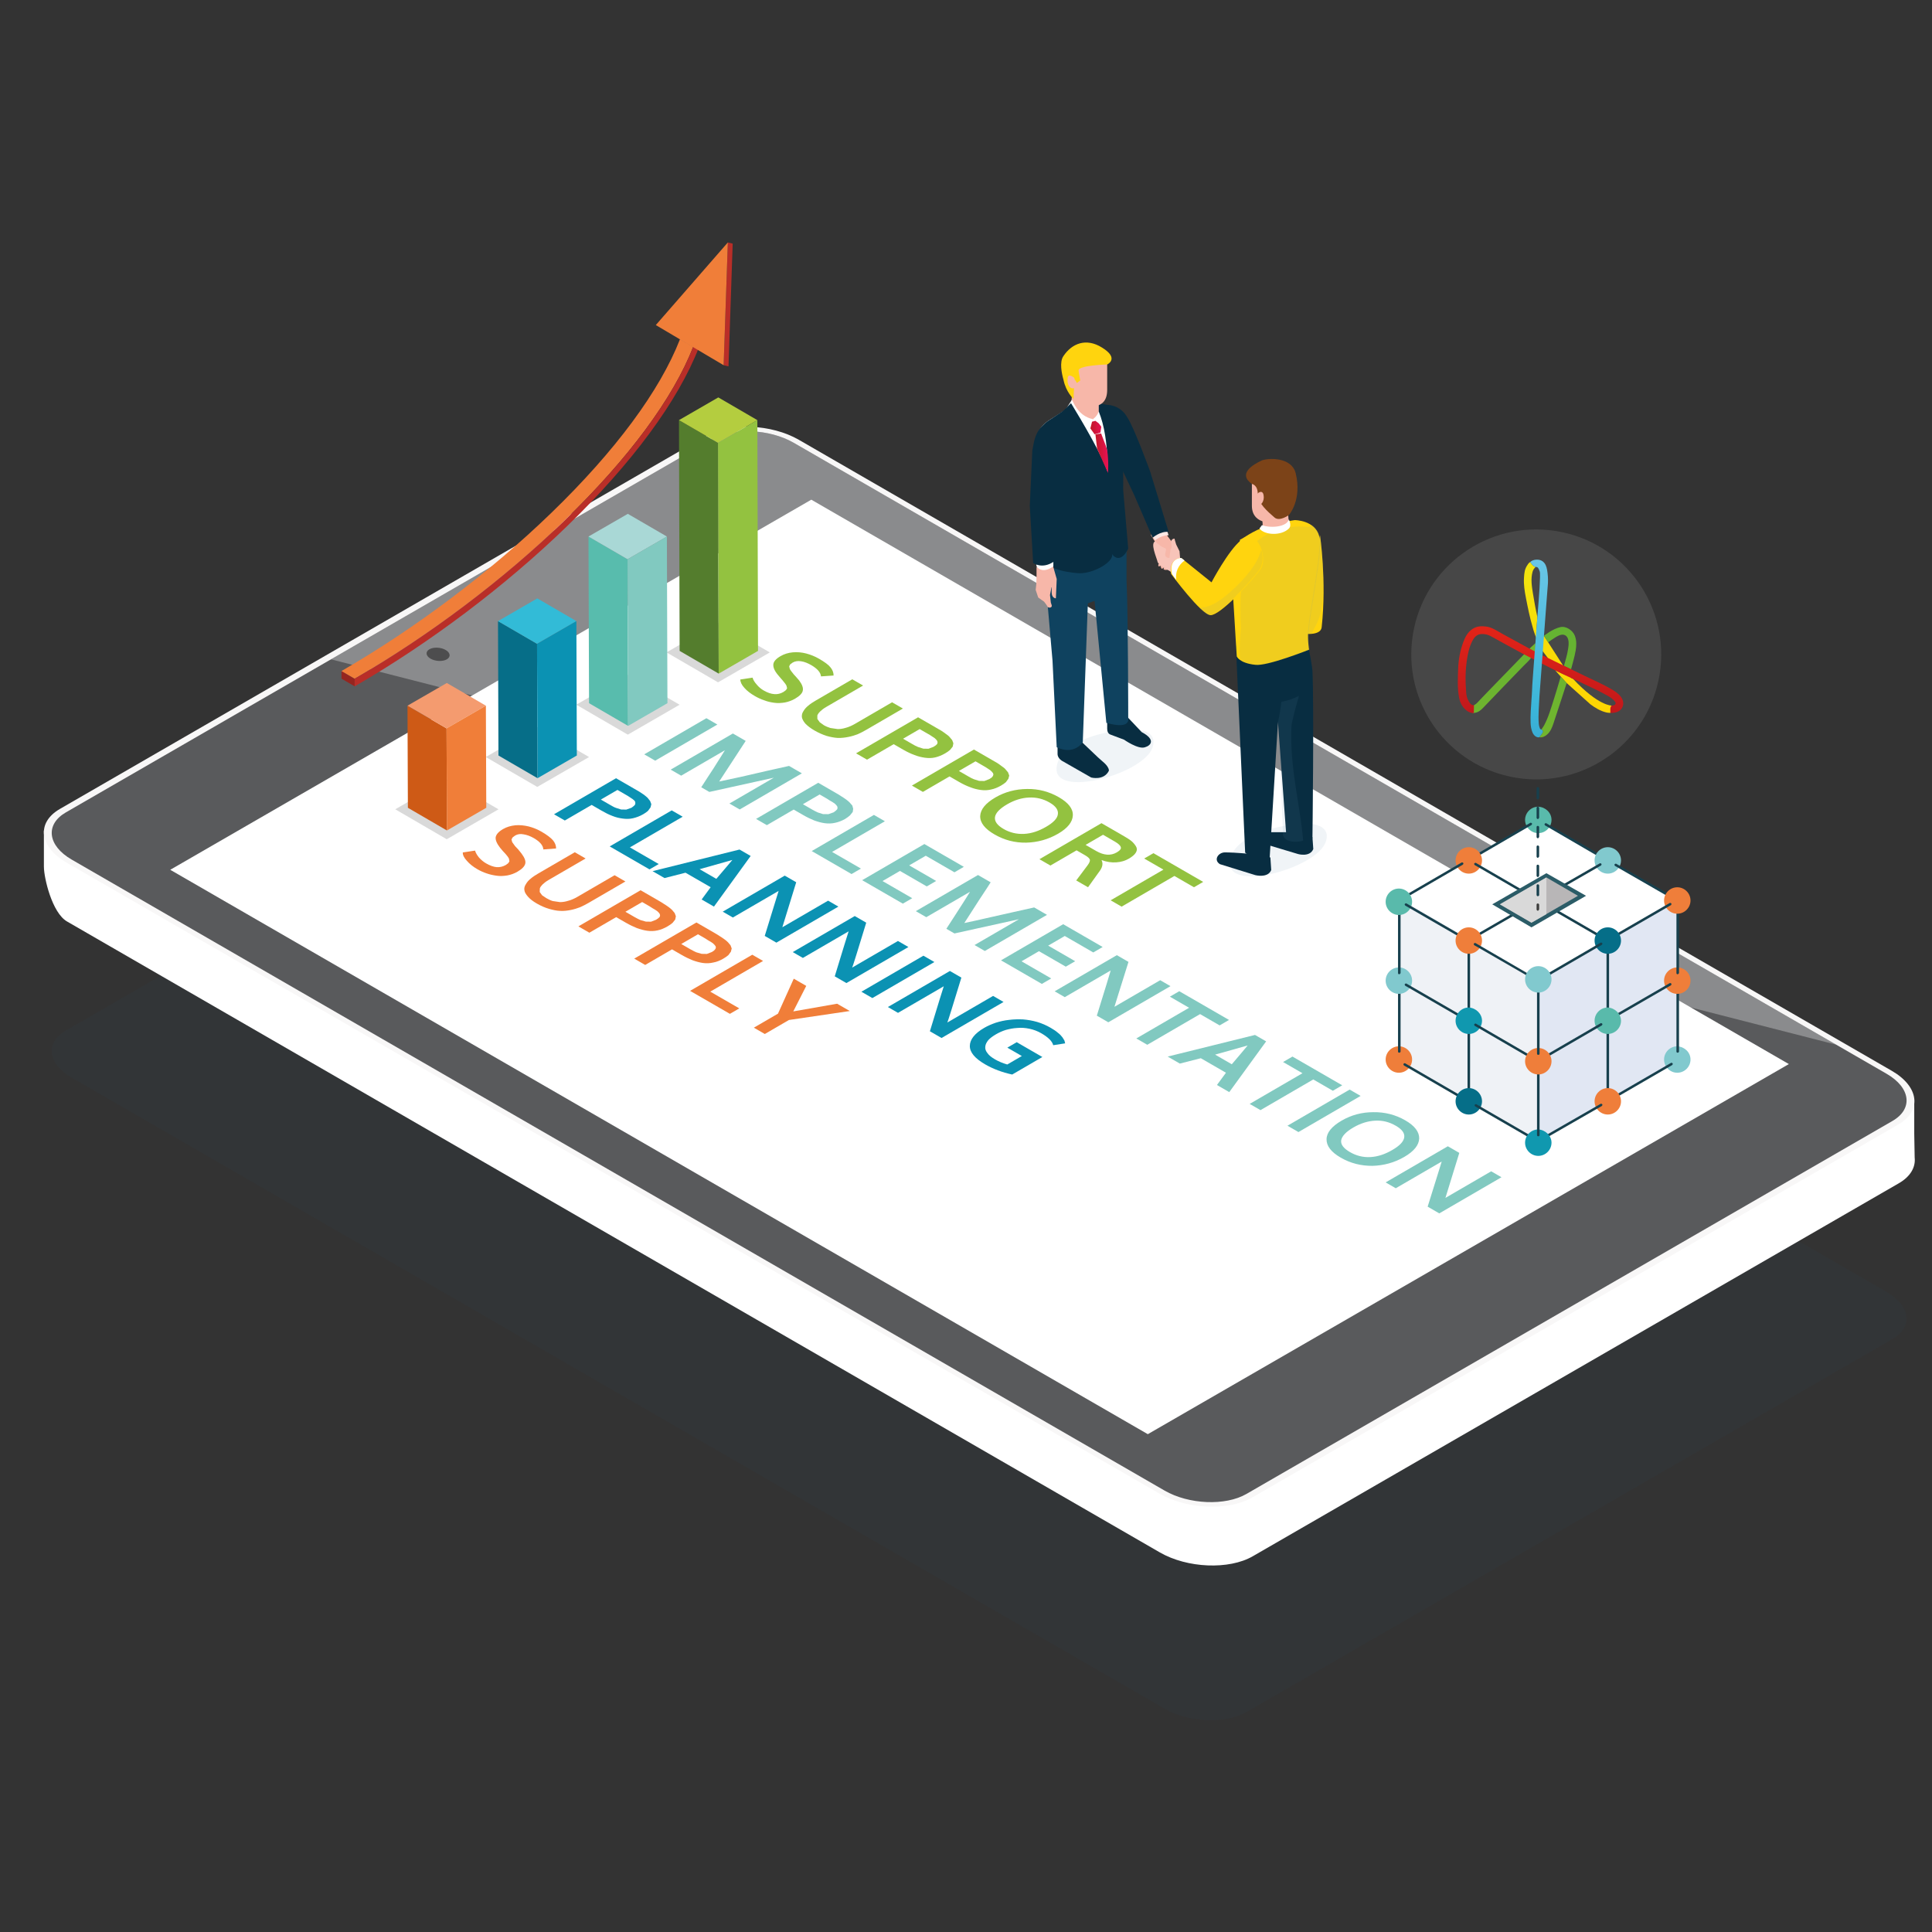<?xml version="1.0" encoding="utf-8"?>
<!-- Generator: Adobe Illustrator 21.0.0, SVG Export Plug-In . SVG Version: 6.00 Build 0)  -->
<svg version="1.1" xmlns="http://www.w3.org/2000/svg" xmlns:xlink="http://www.w3.org/1999/xlink" x="0px" y="0px"
	 viewBox="0 0 595.28 595.28" style="enable-background:new 0 0 595.28 595.28;" xml:space="preserve">
<rect x="0" y="0" width="595.28" height="595.28" fill="#333333" stroke="none"/>
<style type="text/css">
	.st0{opacity:0.1;fill:#2D4C61;enable-background:new    ;}
	.st1{fill:#FFFFFF;}
	.st2{fill:#F8F7F7;}
	.st3{fill:#595A5C;}
	.st4{fill:#020203;}
	.st5{opacity:0.3;fill:#FFFFFF;enable-background:new    ;}
	.st6{fill:#B8B7B7;}
	.st7{fill:#95251F;}
	.st8{fill:#F07E39;}
	.st9{fill:#B92E28;}
	.st10{enable-background:new    ;}
	.st11{fill:#D9D9D9;}
	.st12{fill:#CE5A16;}
	.st13{fill:#F49B6F;}
	.st14{fill:#066E88;}
	.st15{fill:#32BBD7;}
	.st16{fill:#0B92B3;}
	.st17{fill:#58BCAD;}
	.st18{fill:#A9D8D6;}
	.st19{fill:#81C9C0;}
	.st20{fill:#547D2D;}
	.st21{fill:#B4CD3F;}
	.st22{fill:#93C240;}
	.st23{opacity:0.1;fill:#FFFFFF;enable-background:new    ;}
	.st24{fill:#FFE401;}
	.st25{fill:url(#SVGID_1_);}
	.st26{fill:url(#SVGID_2_);}
	.st27{fill:#72B52E;}
	.st28{fill:#EED93D;}
	.st29{fill:#99BE35;}
	.st30{fill:#FCFDFB;}
	.st31{fill:url(#SVGID_3_);}
	.st32{fill:url(#SVGID_4_);}
	.st33{fill:#759ED1;}
	.st34{fill:none;}
	.st35{fill:#EFF2F6;}
	.st36{fill:#E1E7F3;}
	.st37{fill:#59BAAB;}
	.st38{fill:#17404D;}
	.st39{fill:#81C9CE;}
	.st40{fill:#EF7E3A;}
	.st41{fill:#056E88;}
	.st42{fill:#1098AF;}
	.st43{fill:#2B5C67;}
	.st44{fill:#B8B6B7;}
	.st45{fill:#3D3D3B;}
	.st46{opacity:0.1;fill:#6C90B2;enable-background:new    ;}
	.st47{fill:#F7B7A9;}
	.st48{fill:#FDE8E5;}
	.st49{fill:#082D41;}
	.st50{fill:#0F425F;}
	.st51{fill:#FFD40E;}
	.st52{fill:url(#SVGID_5_);}
	.st53{fill:url(#SVGID_6_);}
	.st54{fill:#F8C4B9;}
	.st55{fill:#7C4318;}
</style>
<path class="st0" d="M384.024,527.521c-6.442,3.72-17.746,3.256-25.192-1.044L22.095,332.061c-7.447-4.296-8.248-10.82-1.807-14.544
	l199.063-114.929c6.447-3.723,17.752-3.254,25.192,1.043l336.736,194.415c7.447,4.299,8.262,10.823,1.814,14.544L384.024,527.521z"
	/>
<path class="st1" d="M589.938,356.635l-0.128-7.39v-10.547h-10.336L246.137,146.248c-8.433-4.873-21.322-5.405-28.624-1.187
	L25.516,255.909H13.525v10.98c0,0.003,0.127,7.397,0.127,7.4l-0.127-7.12h0.013c0,3.256,2.483,14.074,7.097,16.741l336.736,194.416
	c8.44,4.869,21.316,5.404,28.623,1.184l199.069-114.929C588.685,362.49,590.276,359.604,589.938,356.635z"/>
<path class="st2" d="M582.88,329.927c8.433,4.87,9.357,12.306,2.055,16.527L385.866,461.381c-7.307,4.22-20.183,3.686-28.623-1.184
	L20.507,265.781c-8.44-4.872-9.362-12.31-2.062-16.529l199.069-114.928c7.301-4.22,20.19-3.686,28.624,1.185L582.88,329.927z"/>
<path class="st3" d="M384.027,460.319c-6.442,3.72-17.746,3.256-25.192-1.044L22.098,264.858c-7.447-4.296-8.248-10.82-1.807-14.544
	l199.063-114.929c6.447-3.723,17.752-3.254,25.192,1.043l336.735,194.415c7.447,4.3,8.262,10.823,1.814,14.544L384.027,460.319z"/>
<polygon class="st1" points="551.176,327.855 353.66,441.892 52.459,267.996 249.975,153.959 "/>
<path class="st4" d="M137.31,200.261c1.483,0.856,1.642,2.151,0.363,2.896c-1.286,0.738-3.532,0.646-5.015-0.21
	c-1.483-0.856-1.642-2.151-0.357-2.893C133.586,199.313,135.826,199.405,137.31,200.261z"/>
<path class="st5" d="M565.771,321.888L244.546,136.429c-7.441-4.297-18.745-4.765-25.192-1.043L101.984,203.15L565.771,321.888z"/>
<g>
	<g>
		<g>
			<g>
				<g>
					<polygon class="st6" points="215.35,107.028 211.292,104.667 209.515,104.505 213.582,106.87 					"/>
				</g>
				<g>
					<polygon class="st7" points="109.276,209.118 105.209,206.766 105.217,209.105 109.276,211.47 					"/>
				</g>
				<path class="st8" d="M173.928,160.387c19.752-19.116,33.458-37.626,39.653-53.531l-4.058-2.36
					c-6.195,15.904-19.901,34.415-39.653,53.531c-18.813,18.208-41.772,35.516-64.653,48.726l4.058,2.36
					C132.156,195.903,155.115,178.608,173.928,160.387z"/>
				<g>
					<path class="st9" d="M173.928,160.4c-18.813,18.208-41.772,35.516-64.653,48.726l0.009,2.352
						c23.091-13.342,46.296-30.821,65.311-49.231c20.217-19.581,34.314-38.666,40.755-55.215l-1.768-0.162
						C207.387,122.774,193.681,141.276,173.928,160.4z"/>
				</g>
			</g>
			<g>
				<g class="st10">
					<g>
						<polygon class="st9" points="222.966,112.529 224.462,112.894 225.752,75.065 224.261,74.701 						"/>
					</g>
					<g>
						<polygon class="st8" points="202.065,100.157 222.966,112.529 224.261,74.701 						"/>
					</g>
				</g>
			</g>
		</g>
		<g>
			<g>
				<polygon class="st11" points="137.645,258.581 153.602,249.364 137.737,240.15 121.78,249.355 				"/>
				<polygon class="st11" points="165.54,242.462 181.497,233.257 165.632,224.035 149.675,233.249 				"/>
				<polygon class="st11" points="193.439,226.356 209.392,217.138 193.527,207.916 177.57,217.129 				"/>
				<polygon class="st11" points="221.242,210.237 237.19,201.023 221.321,191.805 205.369,201.01 				"/>
			</g>
			<g>
				<g>
					<g>
						<g>
							<g>
								<g>
									<g class="st10">
										<g>
											<polygon class="st12" points="137.596,224.426 125.553,217.432 125.676,248.89 137.706,255.883 											"/>
										</g>
										<g>
											<polygon class="st13" points="149.706,217.432 137.675,210.439 125.553,217.432 137.596,224.426 											"/>
										</g>
										<g>
											<polygon class="st8" points="137.596,224.426 137.706,255.883 149.828,248.89 149.706,217.432 											"/>
										</g>
									</g>
								</g>
								<g>
									<g class="st10">
										<g>
											<polygon class="st14" points="165.47,198.369 153.439,191.375 153.58,232.784 165.623,239.777 											"/>
										</g>
										<g>
											<polygon class="st15" points="177.592,191.375 165.553,184.377 153.439,191.375 165.47,198.369 											"/>
										</g>
										<g>
											<polygon class="st16" points="165.47,198.369 165.623,239.777 177.732,232.784 177.592,191.375 											"/>
										</g>
									</g>
								</g>
								<g>
									<g class="st10">
										<g>
											<polygon class="st17" points="193.356,172.308 181.317,165.314 181.497,216.664 193.527,223.658 											"/>
										</g>
										<g>
											<polygon class="st18" points="205.478,165.314 193.439,158.321 181.317,165.314 193.356,172.308 											"/>
										</g>
										<g>
											<polygon class="st19" points="193.356,172.308 193.527,223.658 205.649,216.664 205.478,165.314 											"/>
										</g>
									</g>
								</g>
								<g>
									<g class="st10">
										<g>
											<polygon class="st20" points="221.242,136.441 209.203,129.447 209.405,200.549 221.444,207.552 											"/>
										</g>
										<g>
											<polygon class="st21" points="233.351,129.447 221.321,122.449 209.203,129.447 221.242,136.441 											"/>
										</g>
										<g>
											<polygon class="st22" points="221.242,136.441 221.444,207.552 233.558,200.549 233.351,129.447 											"/>
										</g>
									</g>
								</g>
							</g>
						</g>
					</g>
				</g>
			</g>
		</g>
	</g>
	<g>
		<g>
			<path class="st8" d="M192.697,271.598l-11.309,6.572c-0.878,0.51-1.808,0.99-2.635,1.35c-0.879,0.33-1.861,0.66-2.948,0.87
				c-1.087,0.21-2.122,0.33-3.159,0.27c-1.088-0.03-2.229-0.27-3.475-0.63c-1.245-0.36-2.492-0.9-3.739-1.621
				c-1.247-0.72-2.132-1.41-2.758-2.131c-0.626-0.72-1.044-1.38-1.099-2.011c-0.107-0.6,0.045-1.23,0.456-1.831
				c0.359-0.63,0.822-1.2,1.493-1.711c0.567-0.51,1.393-1.05,2.322-1.591l11.258-6.542l3.327,1.921l-11.413,6.632
				c-0.775,0.45-1.394,0.93-1.857,1.38c-0.412,0.42-0.721,0.84-0.822,1.2l-0.046,1.11l0.731,1.02l1.3,0.87
				c0.676,0.39,1.299,0.69,1.974,0.9l2.23,0.33c0.829,0,1.657-0.12,2.588-0.42c0.931-0.24,1.861-0.66,2.843-1.23l11.413-6.632
				L192.697,271.598z"/>
		</g>
		<g>
			<path class="st8" d="M166.861,256.263c1.715,0.99,2.86,1.891,3.486,2.611c0.626,0.72,0.993,1.591,0.999,2.551l-3.936,0.3
				c-0.059-1.23-1.05-2.401-2.973-3.511c-1.04-0.6-2.13-0.99-3.115-1.14c-0.986-0.21-1.865-0.06-2.588,0.36l-0.774,0.57l-0.359,0.63
				l0.212,0.84c0.261,0.33,0.522,0.72,0.888,1.23c0.156,0.15,0.469,0.51,0.99,1.05c0.418,0.54,0.782,0.93,0.991,1.23
				c0.94,1.26,1.36,2.281,1.157,3.121c-0.203,0.84-0.975,1.651-2.421,2.491c-0.981,0.57-2.015,0.93-3.102,1.14
				c-1.139,0.18-2.175,0.24-3.264,0.09s-2.074-0.36-3.113-0.72c-0.986-0.33-1.921-0.75-2.857-1.29
				c-1.351-0.78-2.392-1.621-3.227-2.581c-0.834-0.9-1.305-1.771-1.258-2.581l3.779-0.57c0.159,0.63,0.578,1.35,1.204,2.131
				c0.678,0.75,1.406,1.35,2.186,1.801c1.196,0.69,2.286,1.08,3.271,1.17c1.037,0.06,1.968-0.18,2.846-0.69l0.722-0.54l0.359-0.57
				l-0.16-0.87c-0.157-0.33-0.471-0.75-0.888-1.23c-0.157-0.21-0.469-0.51-0.938-1.02c-0.417-0.48-0.73-0.84-0.887-1.05
				c-0.992-1.29-1.464-2.341-1.365-3.241c0.151-0.87,0.871-1.711,2.265-2.521c1.136-0.66,2.378-1.02,3.776-1.17
				c1.346-0.12,2.746,0.03,4.147,0.36C164.263,255.003,165.562,255.513,166.861,256.263z"/>
		</g>
		<g>
			<polygon class="st8" points="261.828,311.512 243.089,314.273 235.653,318.594 232.274,316.643 239.71,312.322 244.572,301.548 
				248.418,303.769 244.421,311.632 257.93,309.261 			"/>
		</g>
		<g>
			<polygon class="st8" points="235.111,296.086 218.845,305.54 227.785,310.701 224.893,312.382 212.626,305.3 231.785,294.166 			
				"/>
		</g>
		<g>
			<path class="st8" d="M224.428,294.286c-0.412,0.36-0.929,0.72-1.548,1.08c-1.033,0.6-2.067,1.02-3.102,1.2
				c-1.035,0.24-2.071,0.3-3.16,0.15c-1.089-0.15-2.127-0.45-3.217-0.84c-1.039-0.42-2.181-0.96-3.429-1.681l-2.911-1.681
				l-8.263,4.802l-3.378-1.951l19.159-11.134l5.51,3.181c0.624,0.36,1.196,0.69,1.611,0.99c0.468,0.27,0.936,0.6,1.404,0.93
				c0.52,0.36,0.885,0.69,1.197,0.99l0.783,0.93l0.368,0.99l-0.253,0.99L224.428,294.286z M217.795,293.926l1.551-0.6l0.671-0.45
				l0.412-0.48l0.153-0.45l-0.106-0.42l-0.365-0.45l-0.469-0.45l-0.676-0.45l-0.78-0.45l-0.884-0.57l-2.235-1.291l-5.164,3.001
				l2.859,1.651c0.676,0.39,1.247,0.66,1.767,0.9l1.66,0.48L217.795,293.926"/>
		</g>
		<g>
			<path class="st8" d="M207.224,284.352c-0.413,0.36-0.929,0.72-1.548,1.08c-1.033,0.6-2.067,1.02-3.05,1.23
				c-1.035,0.24-2.123,0.27-3.212,0.12c-1.089-0.15-2.127-0.45-3.217-0.84c-1.039-0.42-2.181-0.96-3.377-1.651l-2.963-1.71
				l-8.263,4.802l-3.379-1.951l19.159-11.134l5.51,3.181c0.624,0.36,1.195,0.69,1.611,0.99c0.468,0.27,0.936,0.6,1.456,0.96
				c0.468,0.33,0.833,0.66,1.145,0.96l0.783,0.93l0.368,0.99l-0.201,1.02L207.224,284.352z M200.59,283.992l1.551-0.6l0.671-0.45
				l0.464-0.45l0.101-0.48l-0.106-0.42l-0.313-0.42l-0.469-0.45l-0.728-0.48l-0.78-0.45l-0.832-0.54l-2.287-1.32l-5.164,3.001
				l2.911,1.681c0.624,0.36,1.195,0.63,1.714,0.87l1.661,0.48L200.59,283.992"/>
		</g>
	</g>
	<g>
		<g>
			<polygon class="st16" points="210.345,251.641 194.078,261.094 202.967,266.226 200.126,267.877 187.859,260.794 
				206.966,249.691 			"/>
		</g>
		<g>
			<path class="st16" d="M258.321,279.34l-19.107,11.104l-3.587-2.071c2.596-8.313,3.968-12.964,4.274-13.865l-14.098,8.193
				l-3.119-1.801l19.107-11.104l3.535,2.041c-2.645,8.643-4.07,13.265-4.274,13.865l14.098-8.193L258.321,279.34z"/>
		</g>
		<g>
			<path class="st16" d="M231.292,263.735l-11.31,15.605l-3.794-2.191l2.776-3.781l-7.745-4.471l-6.467,1.651l-3.69-2.131
				l26.8-6.663L231.292,263.735z M215.565,267.816l5.146,2.971c2.008-2.311,3.603-4.262,4.941-5.822
				C223.428,265.596,220.014,266.556,215.565,267.816"/>
		</g>
		<g>
			<path class="st16" d="M199.662,249.84c-0.413,0.36-0.877,0.69-1.497,1.05c-1.033,0.6-2.118,0.99-3.153,1.23
				c-1.035,0.24-2.071,0.24-3.16,0.09c-1.037-0.12-2.126-0.39-3.165-0.81c-1.142-0.42-2.233-0.99-3.429-1.681l-2.963-1.711
				l-8.262,4.802l-3.327-1.921l19.107-11.104l5.458,3.151c0.676,0.39,1.196,0.69,1.663,0.96c0.468,0.33,0.936,0.6,1.456,0.96
				c0.469,0.39,0.885,0.69,1.145,0.96l0.783,0.99l0.368,0.99l-0.253,0.99L199.662,249.84z M192.976,249.45l1.603-0.57l0.67-0.51
				l0.412-0.42l0.101-0.48l-0.054-0.45l-0.313-0.42l-0.52-0.42l-0.728-0.48l-0.728-0.48l-0.884-0.51l-2.287-1.32l-5.113,2.971
				l2.911,1.681c0.624,0.36,1.196,0.69,1.715,0.87l1.609,0.51L192.976,249.45"/>
		</g>
		<g>
			<polygon class="st16" points="287.897,296.416 268.79,307.52 265.412,305.569 284.519,294.465 			"/>
		</g>
		<g>
			<path class="st16" d="M279.893,291.794l-19.107,11.104l-3.587-2.071c2.544-8.343,3.968-12.964,4.274-13.865l-14.098,8.193
				l-3.119-1.801l19.107-11.104l3.535,2.041c-2.645,8.643-4.07,13.264-4.326,13.835l14.098-8.193L279.893,291.794z"/>
		</g>
		<g>
			<path class="st16" d="M309.209,308.72l-19.107,11.104l-3.587-2.071c2.544-8.343,3.968-12.964,4.274-13.865l-14.098,8.193
				l-3.119-1.801l19.107-11.104l3.535,2.041c-2.645,8.643-4.07,13.264-4.326,13.835l14.098-8.193L309.209,308.72z"/>
		</g>
		<g>
			<path class="st16" d="M323.708,316.673c0.884,0.51,1.664,1.02,2.236,1.53c0.676,0.51,1.094,0.99,1.407,1.41
				c0.262,0.45,0.522,0.78,0.627,1.02l0.212,0.84l-3.675,0.57c-0.318-1.26-1.62-2.491-3.699-3.691
				c-1.092-0.63-2.338-1.11-3.634-1.38c-1.297-0.27-2.489-0.36-3.732-0.24c-1.243,0.06-2.382,0.3-3.52,0.6
				c-1.086,0.33-2.12,0.81-2.998,1.32c-1.033,0.6-1.858,1.2-2.425,1.831c-0.514,0.66-0.874,1.29-0.921,1.981
				c-0.1,0.66,0.111,1.32,0.633,1.981c0.47,0.69,1.251,1.32,2.342,1.951s2.338,1.17,3.791,1.591l4.493-2.611l-4.47-2.581
				l2.892-1.681l7.901,4.562l-9.295,5.402c-3.164-0.69-5.916-1.741-8.307-3.121c-3.171-1.831-4.787-3.721-4.747-5.732
				c0.041-1.951,1.481-3.811,4.425-5.522c1.084-0.63,2.273-1.14,3.566-1.591c1.345-0.42,2.69-0.72,4.088-0.87
				c1.45-0.18,2.848-0.21,4.299-0.15c1.451,0.12,2.903,0.36,4.356,0.78C321.058,315.322,322.409,315.922,323.708,316.673z"/>
		</g>
	</g>
	<g>
		<g>
			<polygon class="st19" points="339.75,291.784 336.858,293.464 328.074,288.393 322.962,291.364 331.278,296.165 328.386,297.846 
				320.122,293.074 314.751,296.195 323.899,301.477 321.007,303.158 308.429,295.895 327.587,284.762 			"/>
		</g>
		<g>
			<polygon class="st19" points="378.682,314.261 375.79,315.942 369.761,312.461 353.494,321.914 350.115,319.963 366.382,310.51 
				360.457,307.089 363.349,305.408 			"/>
		</g>
		<g>
			<path class="st19" d="M390.118,320.863l-11.362,15.635l-3.794-2.191l2.776-3.781l-7.745-4.471l-6.467,1.651l-3.743-2.161
				l26.904-6.662L390.118,320.863z M374.391,324.945l5.146,2.971c2.007-2.311,3.602-4.261,4.889-5.792
				C382.201,322.754,378.839,323.684,374.391,324.945"/>
		</g>
		<g>
			<path class="st19" d="M360.646,303.848l-19.159,11.134l-3.535-2.041c2.595-8.373,4.02-12.994,4.274-13.925l-14.15,8.223
				l-3.119-1.801l19.159-11.134l3.587,2.071c-2.697,8.673-4.174,13.264-4.326,13.835l14.098-8.193L360.646,303.848z"/>
		</g>
		<g>
			<path class="st19" d="M247.072,238.276l-19.159,11.134l-3.171-1.831l13.685-7.953c-1.501,0.33-8.124,1.771-19.87,4.382
				l-2.495-1.44c0.565-0.87,1.336-2.041,2.311-3.571c1.027-1.561,1.952-2.941,2.722-4.231c0.822-1.26,1.54-2.461,2.259-3.601
				l-13.478,7.833l-3.223-1.861l19.159-11.134l3.95,2.281c-0.36,0.51-1.489,2.311-3.544,5.432c-2.003,3.091-3.544,5.432-4.623,7.082
				c2.122-0.45,4.399-0.93,6.727-1.441c2.277-0.54,5.019-1.17,8.072-1.861c3.053-0.69,5.33-1.17,6.727-1.501L247.072,238.276z"/>
		</g>
		<g>
			<polygon class="st19" points="221.031,223.241 201.872,234.375 198.494,232.424 217.652,221.291 			"/>
		</g>
		<g>
			<path class="st19" d="M261.911,251.21c-0.413,0.36-0.877,0.75-1.496,1.11c-1.033,0.6-2.118,0.99-3.102,1.2
				c-1.035,0.24-2.123,0.27-3.212,0.12c-1.089-0.15-2.127-0.45-3.217-0.84c-1.039-0.42-2.181-0.96-3.377-1.65l-2.963-1.71
				l-8.262,4.802l-3.327-1.921l19.159-11.134l5.458,3.151c0.676,0.39,1.196,0.69,1.612,0.99c0.468,0.27,0.936,0.6,1.456,0.96
				c0.468,0.33,0.885,0.69,1.145,0.96l0.834,0.96l0.265,0.99l-0.15,0.99L261.911,251.21z M255.277,250.85l1.603-0.57l0.619-0.48
				l0.464-0.45l0.101-0.48l-0.106-0.42l-0.313-0.42l-0.469-0.45l-0.728-0.48l-0.78-0.45l-0.832-0.54l-2.287-1.32l-5.164,3.001
				l2.911,1.681c0.624,0.36,1.247,0.66,1.715,0.87l1.609,0.51H255.277"/>
		</g>
		<g>
			<polygon class="st19" points="272.646,253.041 256.379,262.494 265.267,267.626 262.375,269.307 250.108,262.224 269.267,251.09 
							"/>
		</g>
		<g>
			<polygon class="st19" points="296.972,267.086 294.08,268.766 285.244,263.665 280.131,266.636 288.448,271.437 285.556,273.118 
				277.291,268.346 271.921,271.467 281.069,276.749 278.177,278.43 265.65,271.197 284.809,260.063 			"/>
		</g>
		<g>
			<path class="st19" d="M322.597,281.881l-19.159,11.134l-3.171-1.831l13.685-7.953c-1.501,0.33-8.124,1.771-19.87,4.382
				l-2.495-1.44c0.565-0.87,1.336-2.041,2.311-3.571c1.027-1.561,1.9-2.971,2.722-4.231c0.822-1.26,1.54-2.461,2.259-3.601
				l-13.478,7.833l-3.223-1.861l19.159-11.134l3.898,2.251c-0.308,0.54-1.489,2.311-3.544,5.432
				c-2.003,3.091-3.492,5.462-4.571,7.112c2.122-0.45,4.399-0.93,6.675-1.471c2.329-0.51,5.071-1.14,8.124-1.831
				s5.33-1.17,6.727-1.501L322.597,281.881z"/>
		</g>
		<g>
			<polygon class="st19" points="419.226,337.669 400.067,348.803 396.688,346.852 415.847,335.718 			"/>
		</g>
		<g>
			<polygon class="st19" points="413.56,334.398 410.668,336.079 404.639,332.597 388.372,342.051 385.045,340.13 401.312,330.677 
				395.335,327.226 398.226,325.545 			"/>
		</g>
		<g>
			<path class="st19" d="M462.628,362.727l-19.159,11.134l-3.587-2.071c2.647-8.343,4.02-12.994,4.326-13.895l-14.15,8.223
				l-3.119-1.801l19.159-11.134l3.535,2.041c-2.697,8.673-4.122,13.294-4.274,13.865l14.098-8.193L462.628,362.727z"/>
		</g>
		<g>
			<path class="st19" d="M437.277,350.783c-0.092,2.041-1.584,3.931-4.579,5.672c-3.047,1.771-6.358,2.671-9.828,2.761
				c-3.471,0.03-6.74-0.78-9.755-2.521c-3.015-1.74-4.424-3.631-4.384-5.702c0.04-2.011,1.584-3.932,4.631-5.702
				c2.995-1.741,6.254-2.611,9.777-2.611c3.523-0.06,6.843,0.78,9.858,2.521C435.909,346.882,437.318,348.773,437.277,350.783z
				 M422.233,356.515c2.279-0.12,4.503-0.87,6.775-2.191c2.22-1.29,3.457-2.551,3.657-3.871s-0.688-2.491-2.611-3.601
				c-1.975-1.14-4.05-1.681-6.33-1.56c-2.279,0.12-4.503,0.81-6.723,2.101c-2.272,1.321-3.508,2.641-3.76,3.931
				c-0.199,1.32,0.74,2.521,2.715,3.661C417.879,356.095,419.954,356.635,422.233,356.515"/>
		</g>
	</g>
	<g>
		<g>
			<path class="st22" d="M330.557,251.231c-0.092,2.041-1.584,3.931-4.528,5.642c-3.047,1.771-6.357,2.671-9.828,2.761
				c-3.523,0.06-6.74-0.78-9.754-2.521c-3.015-1.741-4.476-3.601-4.436-5.672c0.092-2.041,1.636-3.961,4.682-5.732
				c2.944-1.711,6.203-2.581,9.777-2.611c3.523-0.06,6.791,0.81,9.806,2.551C329.188,247.33,330.649,249.19,330.557,251.231z
				 M315.564,256.933c2.279-0.12,4.503-0.87,6.775-2.191c2.169-1.26,3.457-2.551,3.605-3.841c0.2-1.32-0.636-2.521-2.559-3.631
				c-1.975-1.14-4.102-1.651-6.381-1.531c-2.227,0.09-4.503,0.81-6.672,2.071c-2.324,1.35-3.56,2.671-3.76,3.931
				c-0.2,1.32,0.688,2.551,2.663,3.691C311.158,256.543,313.285,257.053,315.564,256.933"/>
		</g>
		<g>
			<path class="st22" d="M309.931,240.998c-0.412,0.36-0.877,0.69-1.496,1.05c-1.033,0.6-2.067,1.02-3.154,1.23
				c-1.035,0.24-2.019,0.27-3.108,0.12c-1.089-0.15-2.178-0.42-3.217-0.84c-1.09-0.39-2.233-0.93-3.48-1.65l-2.911-1.681
				l-8.211,4.772l-3.378-1.951l19.107-11.104l5.51,3.181c0.624,0.36,1.196,0.69,1.663,0.96c0.416,0.3,0.936,0.6,1.353,0.96
				c0.52,0.36,0.936,0.66,1.197,0.99l0.783,0.93l0.368,0.99l-0.254,0.99L309.931,240.998z M303.297,240.638l1.551-0.6l0.722-0.48
				l0.36-0.45l0.153-0.45l-0.106-0.42l-0.365-0.45l-0.469-0.45l-0.676-0.45l-0.728-0.48l-0.936-0.54l-2.235-1.291l-5.113,2.971
				l2.859,1.651c0.676,0.39,1.196,0.69,1.767,0.9l1.609,0.51L303.297,240.638"/>
		</g>
		<g>
			<path class="st22" d="M292.726,231.064c-0.413,0.36-0.877,0.69-1.496,1.05c-1.033,0.6-2.067,1.02-3.102,1.26
				c-1.035,0.24-2.071,0.24-3.16,0.09c-1.089-0.15-2.179-0.42-3.217-0.84c-1.09-0.39-2.233-0.93-3.429-1.621l-2.963-1.71
				l-8.211,4.772l-3.379-1.951l19.107-11.104l5.51,3.181c0.624,0.36,1.195,0.69,1.663,0.96c0.416,0.3,0.936,0.6,1.405,0.99
				c0.468,0.33,0.884,0.63,1.145,0.96l0.783,0.93l0.368,0.99l-0.202,1.02L292.726,231.064z M286.092,230.704l1.551-0.6l0.723-0.48
				l0.412-0.42l0.101-0.48l-0.106-0.42l-0.313-0.42l-0.469-0.45l-0.728-0.48l-0.728-0.48l-0.884-0.51l-2.287-1.32l-5.113,2.971
				l2.911,1.681c0.624,0.36,1.143,0.66,1.715,0.87l1.609,0.51L286.092,230.704"/>
		</g>
		<g>
			<path class="st22" d="M278.199,218.31l-11.258,6.542c-0.93,0.54-1.808,0.99-2.686,1.38c-0.879,0.33-1.81,0.63-2.897,0.84
				c-1.087,0.21-2.122,0.33-3.211,0.3c-1.037-0.06-2.229-0.27-3.475-0.63c-1.194-0.39-2.44-0.93-3.688-1.651
				c-1.247-0.72-2.132-1.41-2.81-2.101c-0.626-0.72-0.992-1.41-1.099-2.011c-0.055-0.63,0.045-1.23,0.456-1.831
				c0.359-0.63,0.874-1.23,1.493-1.711c0.619-0.54,1.393-1.05,2.322-1.591l11.258-6.542l3.327,1.921l-11.413,6.632
				c-0.775,0.45-1.342,0.9-1.806,1.35s-0.721,0.84-0.874,1.23l0.006,1.08l0.731,1.02l1.249,0.9c0.676,0.39,1.351,0.66,2.025,0.87
				l2.23,0.33c0.777,0.03,1.657-0.12,2.536-0.39c0.931-0.24,1.913-0.69,2.843-1.23l11.413-6.632L278.199,218.31z"/>
		</g>
		<g>
			<path class="st22" d="M252.363,202.975c1.715,0.99,2.912,1.861,3.486,2.611c0.626,0.72,0.993,1.591,0.999,2.551l-3.884,0.27
				c-0.11-1.2-1.101-2.371-3.025-3.481c-1.04-0.6-2.078-1.02-3.063-1.17c-1.037-0.18-1.917-0.03-2.64,0.39l-0.774,0.57l-0.307,0.6
				l0.212,0.84c0.209,0.36,0.471,0.75,0.888,1.23c0.105,0.18,0.418,0.54,0.939,1.08c0.469,0.51,0.782,0.93,1.043,1.2
				c0.94,1.26,1.308,2.311,1.106,3.151c-0.151,0.81-0.975,1.651-2.421,2.491c-0.93,0.54-2.015,0.93-3.102,1.14
				c-1.139,0.18-2.175,0.24-3.264,0.09c-1.089-0.15-2.074-0.36-3.061-0.75c-0.986-0.33-1.921-0.75-2.857-1.29
				c-1.351-0.78-2.444-1.591-3.278-2.551c-0.834-0.9-1.254-1.801-1.258-2.581l3.779-0.57c0.159,0.63,0.578,1.35,1.255,2.101
				c0.626,0.78,1.355,1.38,2.135,1.831c1.196,0.69,2.286,1.08,3.322,1.14c0.985,0.09,1.916-0.15,2.794-0.66l0.774-0.57l0.359-0.57
				l-0.212-0.84c-0.157-0.33-0.471-0.75-0.888-1.23c-0.157-0.21-0.418-0.54-0.887-1.05c-0.417-0.48-0.73-0.84-0.887-1.05
				c-1.043-1.26-1.464-2.341-1.365-3.241c0.099-0.84,0.819-1.681,2.214-2.491c1.136-0.66,2.429-1.05,3.776-1.17s2.798,0,4.147,0.36
				C249.766,201.715,251.064,202.225,252.363,202.975z"/>
		</g>
		<g>
			<path class="st22" d="M338.942,268.217l-3.702,5.162l-3.638-2.101l3.446-4.592c0.566-0.75,0.822-1.32,0.767-1.771
				c-0.106-0.42-0.627-0.9-1.458-1.38l-2.651-1.531l-8.056,4.682l-3.379-1.951l19.107-11.104l6.965,4.021
				c1.04,0.6,1.924,1.17,2.496,1.681c0.573,0.57,1.042,1.14,1.305,1.711c0.262,0.57,0.162,1.17-0.249,1.77
				c-0.359,0.57-1.081,1.171-2.114,1.771c-1.084,0.63-2.378,1.02-3.776,1.11c-1.554,0.12-3.006-0.12-4.615-0.69
				C339.914,266.026,339.713,267.106,338.942,268.217z M337.716,262.185c2.391,1.381,4.516,1.531,6.375,0.45
				c0.981-0.57,1.444-1.14,1.234-1.62c-0.106-0.48-0.731-1.08-1.875-1.74l-3.587-2.071l-5.371,3.121L337.716,262.185"/>
		</g>
		<g>
			<polygon class="st22" points="370.721,271.728 367.881,273.378 361.851,269.897 345.584,279.351 342.206,277.4 358.473,267.947 
				352.547,264.525 355.387,262.875 			"/>
		</g>
	</g>
</g>
<g>
	<g>
		
			<ellipse transform="matrix(0.16 -0.987 0.987 0.16 198.572 636.676)" class="st23" cx="473.454" cy="201.639" rx="38.508" ry="38.508"/>
		<g>
			<path class="st24" d="M475.306,200.604c-0.032-0.065-0.071-0.135-0.115-0.22c-0.156-0.329-0.244-0.671-0.291-1.004
				C475.152,200.03,475.318,200.521,475.306,200.604z"/>
			<g>
				
					<linearGradient id="SVGID_1_" gradientUnits="userSpaceOnUse" x1="483.179" y1="116.575" x2="483.179" y2="163.036" gradientTransform="matrix(1 0 0 -1 0 336.22)">
					<stop  offset="0" style="stop-color:#FED502"/>
					<stop  offset="1" style="stop-color:#F1E50F"/>
				</linearGradient>
				<path class="st25" d="M473.334,195.241c-0.014,0.194,0.986,2.611,1.566,4.136c0.044,0.335,0.135,0.677,0.291,1.004
					c-0.592-1.121-2.217-4.197-2.952-7.108c-0.877-2.996-1.501-6.058-2.093-9.125c-0.392-2.037-0.715-4.073-0.58-6.149
					c0.097-1.495,0.18-2.661,1.075-3.926c0.2-0.38,0.554-0.754,0.832-0.889c0.18,0.232,0.356,0.465,0.535,0.697
					c0.297,0.386,0.645,0.683,1.121,0.812c-0.426,0.426-0.768,0.889-0.927,1.501c-0.586,2.172-0.245,4.338,0.091,6.484
					c0.368,2.34,0.869,5.11,1.392,7.424C473.56,191.974,473.469,193.378,473.334,195.241z M496.587,217.393
					c0,0-3.997,0.22-11.891-8.212c-0.271-0.135-0.457-0.226-0.632-0.309l-7.044-10.949l-1.315-2.031
					c-0.059,0.097-1.045,1.766-0.806,3.487c0.251,0.651,0.418,1.14,0.406,1.224c3.623,4.892,4.227,5.348,4.227,5.348l3.267,2.307
					l0.542,0.257l-0.032,0.103l-0.509-0.362l-3.609-1.707c0.051,0.059,0.78,0.895,1.695,1.913l1.831,1.992l7.302,6.547
					c1.489,1.115,3.081,2.069,4.904,2.514c0,0,0.515,0.129,1.257,0.129l0.645-0.903L496.587,217.393z"/>
				<polygon class="st24" points="483.342,208.518 483.311,208.621 482.8,208.26 				"/>
				<path class="st24" d="M475.306,200.604c-0.032-0.065-0.071-0.135-0.115-0.22c-0.156-0.329-0.244-0.671-0.291-1.004
					C475.152,200.03,475.318,200.521,475.306,200.604z"/>
				<polygon class="st24" points="483.342,208.518 483.311,208.621 482.8,208.26 				"/>
				
					<linearGradient id="SVGID_2_" gradientUnits="userSpaceOnUse" x1="469.143" y1="109.029" x2="469.143" y2="143.069" gradientTransform="matrix(1 0 0 -1 0 336.22)">
					<stop  offset="0" style="stop-color:#72B52E"/>
					<stop  offset="1" style="stop-color:#64B332"/>
				</linearGradient>
				<path class="st26" d="M485.473,200.509c-0.339,1.956-0.929,3.849-1.42,5.767c-0.513-0.37-1.121-0.552-1.677-0.834
					c-0.172-0.089-0.325-0.198-0.489-0.299c0.438-1.616,0.946-3.221,1.216-4.88c0.178-1.075,0.366-2.154,0.069-3.257
					c-0.291-1.099-1.184-1.677-2.285-1.386c-1.047,0.277-1.893,0.931-2.778,1.507c-1.02,0.738-0.137,0.099-1.093,0.79l-1.309-2.033
					c1.699-1.172,0,0,1.699-1.172c1.061-0.641,2.14-1.202,3.372-1.489c1.802-0.418,3.865,1.073,4.467,2.681
					C485.817,197.425,485.742,198.955,485.473,200.509z M458.297,213.242c-1.089,1.138-2.186,2.267-3.265,3.415
					c-0.261,0.277-0.602,0.426-0.885,0.667c-0.669,0.374-1.315,0.016-1.521,0.412c-0.184,0.352,1.18,1.463,0.994,1.814
					c0.212,0.204,0.465,0.117,0.703,0.091c1.091-0.121,1.887-0.76,2.611-1.511c1.839-1.913,3.667-3.835,5.51-5.746
					c2.312-2.396,4.639-4.777,6.943-7.179c0.768-0.8,1.758-1.639,2.398-2.56c-0.667-0.517-1.334-0.806-2.087-1.154 M480.889,208.466
					c-0.746,2.51-1.631,5.482-2.095,6.918c-0.891,2.756-1.659,5.563-3.043,8.137c-0.234,0.438-0.552,0.816-0.818,1.233
					c0.535,0.358,0.598,0.659,0.22,1.23c-0.271,0.41-0.576,0.794-0.863,1.188c0.948,0.109,1.719-0.251,2.417-0.865
					c1.041-0.921,1.521-2.15,1.942-3.417c0.873-2.627,1.744-5.258,2.596-7.892c0.247-0.756,0.867-2.667,1.473-4.542
					C482.117,209.818,481.465,209.104,480.889,208.466z"/>
				<path class="st27" d="M473.089,198.161c0.028,0.786,0.024,1.857-0.188,2.623c-0.554-0.208-1.138-0.622-1.641-0.925"/>
				<path class="st28" d="M480.311,204.386"/>
				<path class="st29" d="M472.849,201.632c0.006-0.186,0.012-0.372,0.018-0.558C472.906,201.265,472.93,201.45,472.849,201.632z"/>
				<path class="st30" d="M475.304,200.614v-0.01C475.304,200.602,475.304,200.614,475.304,200.614z"/>
				<path class="st30" d="M475.346,199.971v-0.01V199.971z"/>
				
					<linearGradient id="SVGID_3_" gradientUnits="userSpaceOnUse" x1="474.661" y1="116.514" x2="474.661" y2="143.259" gradientTransform="matrix(1 0 0 -1 0 336.22)">
					<stop  offset="0" style="stop-color:#C1181B"/>
					<stop  offset="1" style="stop-color:#E32418"/>
				</linearGradient>
				<path class="st31" d="M479.188,206.55c-1.37-0.693-2.74-1.388-4.11-2.081l0.166-2.516c0.204,0.089,0.638,0.265,0.843,0.358
					 M479.192,206.554l5.936,2.841c1.061,0.398,2.057,0.938,3.079,1.418c2.382,1.117,4.773,2.217,7.06,3.524
					c0.786,0.449,1.552,0.927,2.15,1.629c0.234,0.273,0.505,0.535,0.325,0.938c-0.168,0.378-0.533,0.426-0.891,0.465
					c-0.089,0.01-0.176,0.016-0.265,0.024c-0.481,0.453-0.43,1.043-0.418,1.625c0.004,0.212,0.006,0.422,0.01,0.632
					c0.568,0.063,0.873-0.016,1.307-0.081c2.443-0.362,3.445-2.807,1.984-4.797c-0.798-1.087-1.883-1.806-3.021-2.463
					c-2.594-1.495-5.332-2.701-8.03-3.991l-12.331-6.003 M454.106,219.682c-0.592,0.127-1.57-0.275-2.01-0.59
					c-1.441-1.03-2.217-2.489-2.538-4.201c-0.558-2.972-0.376-5.979-0.269-8.963c0.099-2.744,0.602-5.458,1.56-8.056
					c0.594-1.608,1.38-3.112,2.867-4.096c1.259-0.832,2.661-0.915,4.118-0.738c1.932,0.234,3.453,1.366,5.086,2.263
					c2.776,1.526,5.561,3.039,8.341,4.556l3.985,2.097l-0.166,2.516l-6.003-3.12c-1.865-1.016-3.736-2.023-5.599-3.043
					c-1.398-0.764-2.776-1.564-4.183-2.312c-0.853-0.453-1.786-0.671-2.756-0.643c-1.459,0.042-2.291,0.968-2.897,2.16
					c-0.986,1.942-1.414,4.051-1.715,6.177c-0.325,2.281-0.406,4.585-0.333,6.89c0.028,0.867,0.111,1.734,0.152,2.6
					c0.042,0.927,0.208,1.835,0.663,2.641c0.388,0.689,0.76,1.471,1.744,1.503L454.106,219.682z"/>
				
					<linearGradient id="SVGID_4_" gradientUnits="userSpaceOnUse" x1="474.219" y1="109.029" x2="474.219" y2="163.793" gradientTransform="matrix(1 0 0 -1 0 336.22)">
					<stop  offset="0" style="stop-color:#3AADD4"/>
					<stop  offset="0.167" style="stop-color:#3BB6D9"/>
					<stop  offset="1" style="stop-color:#6AC6E6"/>
				</linearGradient>
				<path class="st32" d="M476.941,179.762l-0.651,8.505l-0.016,0.234l-1.192,15.968l-0.76,10.109
					c-0.103,2.813-0.42,5.623-0.204,8.442c0.034,0.459,0.158,0.903,0.315,1.336c0.085,0.234,0.224,0.404,0.501,0.396
					c0.535,0.36,0.598,0.659,0.22,1.231c-0.271,0.41-0.576,0.794-0.863,1.188c-0.869,0.152-1.695-0.527-2.099-1.465
					c-0.41-0.946-0.548-1.952-0.59-2.95c-0.099-2.374,0.129-4.742,0.265-7.11c0.059-0.99,0.154-1.98,0.186-2.966
					c0.065-2.053,0.265-4.096,0.396-6.145l0.206-2.748l0.606-8.084l0.22-2.932l0.174-2.227l0.147-1.895l0.01-0.127l0.026-0.315
					c0.002-0.014,0.002-0.026,0.004-0.038c0.279-3.33,0.897-11.194,0.578-12.071c-0.36-0.982-0.507-1.437-1.289-1.404
					c-0.477-0.125-0.828-0.426-1.121-0.806c-0.182-0.234-0.36-0.469-0.537-0.703c0.847-0.877,2.748-1.03,3.807-0.251
					c0.877,0.649,1.214,1.596,1.4,2.651C476.92,176.973,477.013,178.366,476.941,179.762z"/>
			</g>
			<path class="st33" d="M473.841,188.169c-0.002,0.014-0.002,0.026-0.004,0.038L473.841,188.169L473.841,188.169z"/>
			<path class="st28" d="M482.715,210.456"/>
			<line class="st34" x1="482.715" y1="210.456" x2="490.018" y2="217.003"/>
		</g>
	</g>
	<g>
		<g>
			<g>
				<polygon class="st1" points="473.578,252.627 431.147,277.85 473.972,301.759 516.932,277.456 				"/>
				<polygon class="st35" points="473.71,351.681 431.541,326.85 431.541,277.062 473.71,301.89 				"/>
				<polygon class="st36" points="474.366,351.681 516.932,326.719 516.932,276.799 474.366,301.759 				"/>
				<g>
					<path class="st37" d="M478.046,252.627c0,2.233-1.839,4.073-4.073,4.073c-2.233,0-4.073-1.839-4.073-4.073
						c0-2.233,1.839-4.073,4.073-4.073C476.207,248.685,478.046,250.394,478.046,252.627L478.046,252.627z"/>
					<g>
						<path class="st38" d="M495.386,265.502c-0.131,0-0.131,0-0.131,0l-19.179-11.166c-0.131-0.131-0.263-0.394-0.131-0.525
							c0.131-0.131,0.394-0.263,0.525-0.131l19.179,11.166c0.131,0.131,0.263,0.394,0.131,0.525
							C495.649,265.371,495.518,265.502,495.386,265.502z"/>
					</g>
					<path class="st39" d="M499.46,265.106c0,2.233-1.839,4.073-4.073,4.073c-2.233,0-4.073-1.839-4.073-4.073
						s1.839-4.073,4.073-4.073C497.619,261.035,499.46,262.873,499.46,265.106L499.46,265.106z"/>
					<g>
						<path class="st38" d="M452.561,265.502c-0.131,0-0.263-0.131-0.394-0.263c-0.131-0.131,0-0.394,0.131-0.525l19.179-11.166
							c0.131-0.131,0.394,0,0.525,0.131c0.131,0.131,0,0.394-0.131,0.525l-19.179,11.166L452.561,265.502z"/>
					</g>
					<path class="st40" d="M456.632,265.106c0,2.233-1.839,4.073-4.073,4.073c-2.233,0-4.073-1.839-4.073-4.073
						s1.839-4.073,4.073-4.073C454.793,261.035,456.632,262.873,456.632,265.106L456.632,265.106z"/>
					<path class="st39" d="M520.872,326.456c0,2.233-1.839,4.073-4.073,4.073c-2.233,0-4.073-1.839-4.073-4.073
						c0-2.233,1.839-4.073,4.073-4.073C519.033,322.516,520.872,324.223,520.872,326.456L520.872,326.456z"/>
					<g>
						<path class="st38" d="M516.932,324.355c-0.263,0-0.394-0.131-0.394-0.394v-21.808c0-0.263,0.131-0.394,0.394-0.394
							c0.263,0,0.394,0.131,0.394,0.394v21.808C517.326,324.223,517.063,324.355,516.932,324.355z"/>
					</g>
					<path class="st40" d="M520.872,302.153c0,2.233-1.839,4.073-4.073,4.073c-2.233,0-4.073-1.839-4.073-4.073
						s1.839-4.073,4.073-4.073C519.033,298.081,520.872,299.92,520.872,302.153L520.872,302.153z"/>
					<path class="st40" d="M435.087,326.456c0,2.233-1.839,4.073-4.073,4.073c-2.233,0-4.073-1.839-4.073-4.073
						c0-2.233,1.839-4.073,4.073-4.073C433.248,322.385,435.087,324.223,435.087,326.456L435.087,326.456z"/>
					<g>
						<path class="st38" d="M431.147,324.355c-0.263,0-0.394-0.131-0.394-0.394v-21.808c0-0.263,0.131-0.394,0.394-0.394
							s0.394,0.131,0.394,0.394v21.808C431.541,324.223,431.278,324.355,431.147,324.355z"/>
					</g>
					<path class="st39" d="M435.087,302.153c0,2.233-1.839,4.073-4.073,4.073c-2.233,0-4.073-1.839-4.073-4.073
						s1.839-4.073,4.073-4.073C433.248,298.081,435.087,299.92,435.087,302.153L435.087,302.153z"/>
					<g>
						<path class="st38" d="M431.147,300.183c-0.263,0-0.394-0.131-0.394-0.394v-22.333c0-0.263,0.131-0.394,0.394-0.394
							s0.394,0.131,0.394,0.394v22.333C431.541,299.92,431.278,300.183,431.147,300.183z"/>
					</g>
					<g>
						<path class="st38" d="M452.561,314.897c-0.263,0-0.394-0.131-0.394-0.394v-24.697c0-0.263,0.131-0.394,0.394-0.394
							s0.394,0.131,0.394,0.394v24.697C452.955,314.765,452.823,314.897,452.561,314.897z"/>
					</g>
					<g>
						<path class="st38" d="M452.561,339.725c-0.131,0-0.131,0-0.263,0l-19.706-11.428c-0.131-0.131-0.263-0.394-0.131-0.525
							c0.131-0.131,0.394-0.263,0.525-0.131l19.706,11.428c0.131,0.131,0.263,0.394,0.131,0.525
							C452.823,339.594,452.692,339.725,452.561,339.725z"/>
					</g>
					<g>
						<path class="st38" d="M452.561,314.897c-0.131,0-0.131,0-0.263,0l-19.31-11.166c-0.131-0.131-0.263-0.394-0.131-0.525
							c0.131-0.131,0.394-0.263,0.525-0.131l19.31,11.166c0.131,0.131,0.263,0.394,0.131,0.525
							C452.823,314.897,452.692,314.897,452.561,314.897z"/>
					</g>
					<g>
						<path class="st38" d="M452.561,339.725c-0.263,0-0.394-0.131-0.394-0.394v-24.697c0-0.263,0.131-0.394,0.394-0.394
							s0.394,0.131,0.394,0.394v24.697C452.955,339.594,452.823,339.725,452.561,339.725z"/>
					</g>
					<g>
						<path class="st38" d="M516.932,300.183c-0.263,0-0.394-0.131-0.394-0.394v-22.333c0-0.263,0.131-0.394,0.394-0.394
							c0.263,0,0.394,0.131,0.394,0.394v22.333C517.326,299.92,517.063,300.183,516.932,300.183z"/>
					</g>
					<g>
						<path class="st38" d="M495.386,314.897c-0.263,0-0.394-0.131-0.394-0.394v-24.697c0-0.263,0.131-0.394,0.394-0.394
							c0.263,0,0.394,0.131,0.394,0.394v24.697C495.78,314.765,495.649,314.897,495.386,314.897z"/>
					</g>
					<g>
						<path class="st38" d="M495.386,339.725c-0.131,0-0.263-0.131-0.394-0.263c-0.131-0.131,0-0.394,0.131-0.525l19.707-11.428
							c0.131-0.131,0.394,0,0.525,0.131s0,0.394-0.131,0.525l-19.706,11.428C495.518,339.725,495.518,339.725,495.386,339.725z"/>
					</g>
					<g>
						<path class="st38" d="M495.386,314.897c-0.131,0-0.263-0.131-0.394-0.263c-0.131-0.131,0-0.394,0.131-0.525l19.31-11.166
							c0.131-0.131,0.394,0,0.525,0.131s0,0.394-0.131,0.525l-19.31,11.166C495.518,314.897,495.518,314.897,495.386,314.897z"/>
					</g>
					<g>
						<path class="st38" d="M495.386,339.725c-0.263,0-0.394-0.131-0.394-0.394v-24.697c0-0.263,0.131-0.394,0.394-0.394
							c0.263,0,0.394,0.131,0.394,0.394v24.697C495.78,339.594,495.649,339.725,495.386,339.725z"/>
					</g>
					<g>
						<path class="st38" d="M431.147,277.85c-0.131,0-0.263-0.131-0.394-0.263c-0.131-0.131,0-0.394,0.131-0.525l19.442-11.297
							c0.131-0.131,0.394,0,0.525,0.131c0.131,0.131,0,0.394-0.131,0.525l-19.444,11.297
							C431.278,277.85,431.147,277.85,431.147,277.85z"/>
					</g>
					<g>
						<path class="st38" d="M516.932,277.85c-0.131,0-0.131,0-0.131,0l-19.179-11.034c-0.131-0.131-0.263-0.394-0.131-0.525
							c0.131-0.131,0.394-0.263,0.525-0.131l19.179,11.034c0.131,0.131,0.263,0.394,0.131,0.525
							C517.194,277.718,517.063,277.85,516.932,277.85z"/>
					</g>
					<path class="st37" d="M499.46,314.503c0,2.233-1.839,4.073-4.073,4.073c-2.233,0-4.073-1.839-4.073-4.073
						c0-2.233,1.839-4.073,4.073-4.073C497.619,310.56,499.46,312.401,499.46,314.503L499.46,314.503z"/>
					<path class="st40" d="M520.872,277.456c0,2.233-1.839,4.073-4.073,4.073c-2.233,0-4.073-1.839-4.073-4.073
						c0-2.233,1.839-4.073,4.073-4.073C519.033,273.384,520.872,275.223,520.872,277.456L520.872,277.456z"/>
					<path class="st40" d="M499.46,339.331c0,2.233-1.839,4.073-4.073,4.073c-2.233,0-4.073-1.839-4.073-4.073
						s1.839-4.073,4.073-4.073C497.619,335.26,499.46,337.098,499.46,339.331L499.46,339.331z"/>
					<path class="st41" d="M456.632,339.331c0,2.233-1.839,4.073-4.073,4.073c-2.233,0-4.073-1.839-4.073-4.073
						s1.839-4.073,4.073-4.073C454.793,335.26,456.632,337.098,456.632,339.331L456.632,339.331z"/>
					<path class="st42" d="M456.632,314.503c0,2.233-1.839,4.073-4.073,4.073c-2.233,0-4.073-1.839-4.073-4.073
						c0-2.233,1.839-4.073,4.073-4.073C454.793,310.56,456.632,312.401,456.632,314.503L456.632,314.503z"/>
					<path class="st37" d="M435.087,277.85c0,2.233-1.839,4.073-4.073,4.073c-2.233,0-4.073-1.839-4.073-4.073
						s1.839-4.073,4.073-4.073C433.248,273.778,435.087,275.617,435.087,277.85L435.087,277.85z"/>
					<g>
						<path class="st38" d="M473.972,352.075c-0.131,0-0.131,0-0.131,0l-19.31-11.166c-0.131-0.131-0.263-0.394-0.131-0.525
							s0.394-0.263,0.525-0.131l19.31,11.166c0.131,0.131,0.263,0.394,0.131,0.525C474.235,352.075,474.104,352.075,473.972,352.075
							z"/>
					</g>
					<g>
						<path class="st38" d="M473.972,327.377c-0.131,0-0.131,0-0.131,0l-19.442-11.297c-0.131-0.131-0.263-0.394-0.131-0.525
							c0.131-0.131,0.394-0.263,0.525-0.131l19.444,11.297c0.131,0.131,0.263,0.394,0.131,0.525
							C474.235,327.244,474.104,327.377,473.972,327.377z"/>
					</g>
					<g>
						<path class="st38" d="M473.972,352.075c-0.131,0-0.263-0.131-0.394-0.263c-0.131-0.131,0-0.394,0.131-0.525l19.442-11.166
							c0.131-0.131,0.394,0,0.525,0.131c0.131,0.131,0,0.394-0.131,0.525l-19.444,11.166
							C474.104,352.075,474.104,352.075,473.972,352.075z"/>
					</g>
					<g>
						<path class="st38" d="M473.972,327.377c-0.131,0-0.263-0.131-0.394-0.263c-0.131-0.131,0-0.394,0.131-0.525l19.442-11.297
							c0.131-0.131,0.394,0,0.525,0.131c0.131,0.131,0,0.394-0.131,0.525l-19.444,11.297
							C474.104,327.377,474.104,327.377,473.972,327.377z"/>
					</g>
					<path class="st42" d="M478.046,352.075c0,2.233-1.839,4.073-4.073,4.073c-2.233,0-4.073-1.839-4.073-4.073
						s1.839-4.073,4.073-4.073C476.207,348.133,478.046,349.971,478.046,352.075L478.046,352.075z"/>
					<g>
						<path class="st38" d="M473.972,350.103c-0.263,0-0.394-0.131-0.394-0.394V326.85c0-0.263,0.131-0.394,0.394-0.394
							c0.263,0,0.394,0.131,0.394,0.394v22.859C474.366,349.971,474.235,350.103,473.972,350.103z"/>
					</g>
					<path class="st40" d="M478.046,326.981c0,2.233-1.839,4.073-4.073,4.073c-2.233,0-4.073-1.839-4.073-4.073
						c0-2.233,1.839-4.073,4.073-4.073C476.207,322.91,478.046,324.749,478.046,326.981L478.046,326.981z"/>
					<g>
						<path class="st38" d="M473.972,325.011c-0.263,0-0.394-0.131-0.394-0.394v-22.465c0-0.263,0.131-0.394,0.394-0.394
							c0.263,0,0.394,0.131,0.394,0.394v22.465C474.366,324.88,474.235,325.011,473.972,325.011z"/>
					</g>
					<g>
						<path class="st38" d="M452.561,290.199c-0.131,0-0.131,0-0.263,0l-19.31-11.166c-0.131-0.131-0.263-0.394-0.131-0.525
							c0.131-0.131,0.394-0.263,0.525-0.131l19.31,11.166c0.131,0.131,0.263,0.394,0.131,0.525
							C452.823,290.068,452.692,290.199,452.561,290.199z"/>
					</g>
					<g>
						<path class="st38" d="M495.386,290.199c-0.131,0-0.263-0.131-0.394-0.263c-0.131-0.131,0-0.394,0.131-0.525l19.31-11.166
							c0.131-0.131,0.394,0,0.525,0.131s0,0.394-0.131,0.525l-19.31,11.166C495.518,290.199,495.518,290.199,495.386,290.199z"/>
					</g>
					<g>
						<path class="st38" d="M473.972,277.85c-0.131,0-0.131,0-0.131,0l-19.442-11.297c-0.131-0.131-0.263-0.394-0.131-0.525
							c0.131-0.131,0.394-0.263,0.525-0.131l19.444,11.297c0.131,0.131,0.263,0.394,0.131,0.525
							C474.235,277.718,474.104,277.85,473.972,277.85z"/>
					</g>
					<g>
						<path class="st38" d="M473.972,277.85c-0.131,0-0.263-0.131-0.394-0.263c-0.131-0.131,0-0.394,0.131-0.525l19.179-11.034
							c0.131-0.131,0.394,0,0.525,0.131s0,0.394-0.131,0.525l-19.179,11.034C474.104,277.85,474.104,277.85,473.972,277.85z"/>
					</g>
					<path class="st41" d="M478.046,277.456c0,2.233-1.839,4.073-4.073,4.073c-2.233,0-4.073-1.839-4.073-4.073
						c0-2.233,1.839-4.073,4.073-4.073C476.207,273.384,478.046,275.223,478.046,277.456L478.046,277.456z"/>
					<g>
						<path class="st38" d="M452.561,290.199c-0.131,0-0.263-0.131-0.394-0.263c-0.131-0.131,0-0.394,0.131-0.525l19.31-11.166
							c0.131-0.131,0.394,0,0.525,0.131c0.131,0.131,0,0.394-0.131,0.525l-19.31,11.166
							C452.692,290.199,452.561,290.199,452.561,290.199z"/>
					</g>
					<g>
						<path class="st38" d="M495.386,290.199c-0.131,0-0.131,0-0.131,0l-19.31-11.166c-0.131-0.131-0.263-0.394-0.131-0.525
							c0.131-0.131,0.394-0.263,0.525-0.131l19.31,11.166c0.131,0.131,0.263,0.394,0.131,0.525
							C495.649,290.068,495.518,290.199,495.386,290.199z"/>
					</g>
					<path class="st40" d="M456.632,289.805c0,2.233-1.839,4.073-4.073,4.073c-2.233,0-4.073-1.839-4.073-4.073
						s1.839-4.073,4.073-4.073S456.632,287.571,456.632,289.805L456.632,289.805z"/>
					<g>
						<path class="st38" d="M473.972,302.547c-0.131,0-0.131,0-0.131,0l-19.575-11.297c-0.131-0.131-0.263-0.394-0.131-0.525
							c0.131-0.131,0.394-0.263,0.525-0.131l19.444,11.297c0.131,0.131,0.263,0.394,0.131,0.525
							C474.235,302.547,474.104,302.547,473.972,302.547z"/>
					</g>
					<path class="st41" d="M499.46,289.805c0,2.233-1.839,4.073-4.073,4.073c-2.233,0-4.073-1.839-4.073-4.073
						s1.839-4.073,4.073-4.073C497.619,285.732,499.46,287.571,499.46,289.805L499.46,289.805z"/>
					<g>
						<path class="st38" d="M473.972,302.547c-0.131,0-0.263-0.131-0.394-0.263c-0.131-0.131,0-0.394,0.131-0.525l19.442-11.297
							c0.131-0.131,0.394,0,0.525,0.131c0.131,0.131,0,0.394-0.131,0.525l-19.444,11.297
							C474.104,302.547,474.104,302.547,473.972,302.547z"/>
					</g>
					<path class="st39" d="M478.046,301.759c0,2.233-1.839,4.073-4.073,4.073c-2.233,0-4.073-1.839-4.073-4.073
						s1.839-4.073,4.073-4.073C476.207,297.687,478.046,299.526,478.046,301.759L478.046,301.759z"/>
				</g>
			</g>
		</g>
		<g>
			<polygon class="st43" points="459.784,278.638 476.47,269.048 488.686,276.011 471.871,285.732 			"/>
			<polygon class="st44" points="486.191,276.011 471.871,284.287 462.15,278.638 476.47,270.361 			"/>
		</g>
		<polygon class="st11" points="476.47,270.361 476.47,281.66 471.871,284.287 462.15,278.638 		"/>
		<g>
			<path class="st45" d="M473.841,280.608c-0.131,0-0.394-0.131-0.394-0.394v-1.445c0-0.263,0.131-0.394,0.394-0.394
				c0.131,0,0.394,0.131,0.394,0.394v1.445C474.104,280.476,473.972,280.608,473.841,280.608z"/>
			<path class="st38" d="M473.841,276.142c-0.131,0-0.394-0.131-0.394-0.394v-2.889c0-0.263,0.131-0.394,0.394-0.394
				c0.131,0,0.394,0.131,0.394,0.394v3.021C474.104,276.011,473.972,276.142,473.841,276.142z M473.841,270.23
				c-0.131,0-0.394-0.131-0.394-0.394v-3.021c0-0.263,0.131-0.394,0.394-0.394c0.131,0,0.394,0.131,0.394,0.394v3.021
				C474.104,270.099,473.972,270.23,473.841,270.23z M473.841,264.318c-0.131,0-0.394-0.131-0.394-0.394v-3.021
				c0-0.263,0.131-0.394,0.394-0.394c0.131,0,0.394,0.131,0.394,0.394v3.021C474.104,264.055,473.972,264.318,473.841,264.318z
				 M473.841,258.277c-0.131,0-0.394-0.131-0.394-0.394v-3.021c0-0.263,0.131-0.394,0.394-0.394c0.131,0,0.394,0.131,0.394,0.394
				v3.021C474.104,258.145,473.972,258.277,473.841,258.277z M473.841,252.364c-0.131,0-0.394-0.131-0.394-0.394v-3.021
				c0-0.263,0.131-0.394,0.394-0.394c0.131,0,0.394,0.131,0.394,0.394v3.021C474.104,252.233,473.972,252.364,473.841,252.364z
				 M473.841,246.321c-0.131,0-0.394-0.131-0.394-0.394v-3.021c0-0.263,0.131-0.394,0.394-0.394c0.131,0,0.394,0.131,0.394,0.394
				v3.021C474.104,246.19,473.972,246.321,473.841,246.321z"/>
		</g>
	</g>
</g>
<g>
	<path class="st46" d="M345.29,225.05c4.147-0.778,11.664-0.518,9.849,5.184c-2.592,8.294-31.103,16.07-29.548,5.961
		C326.628,228.678,339.329,225.568,345.29,225.05z"/>
	<path class="st46" d="M398.684,254.079c4.147-0.778,11.664-0.518,9.849,5.184c-2.592,8.294-31.103,16.07-29.548,5.961
		C380.022,257.708,392.723,254.598,398.684,254.079z"/>
	<g>
		<g>
			<g>
				<g>
					<path class="st47" d="M359.028,162.843l0.518,2.074c0,0,2.592,3.37,2.592,3.888s-0.778,6.48-2.333,6.739
						c-1.296,0.259-1.555-0.259-1.037-0.778l-0.778,0.518c0,0-0.518-0.518-0.259-1.037h0.778l-1.555,0.259
						c0,0-0.259-0.518,0.259-1.037v-3.629l-0.518-1.037c0,0-0.778-1.296-0.778-1.814l-1.296-2.074
						C354.88,164.658,355.14,161.806,359.028,162.843z"/>
					<path class="st48" d="M359.546,163.362l0.518,1.555c-2.333,0-4.147,1.555-4.147,1.555l-1.037-1.555
						C356.695,162.584,359.546,163.362,359.546,163.362z"/>
					<path class="st49" d="M377.43,262.633c3.11,0,8.294,0.518,8.294,0.518l5.702,1.037l0.259,3.888
						c-1.037,2.592-4.925,1.555-4.925,1.555l-10.886-3.37C373.802,264.966,375.357,262.633,377.43,262.633z"/>
					<path class="st49" d="M341.921,135.628c2.333-0.259-1.037-10.886-1.037-10.886s4.147-0.259,6.48,3.888
						c2.074,3.11,6.998,16.588,6.998,16.588l5.702,18.662c-2.592-0.259-4.925,1.814-4.925,1.814l-5.702-13.219l-4.406-9.331
						l-5.184-7.517C340.366,135.628,341.143,135.628,341.921,135.628z"/>
					<path class="st49" d="M338.292,233.344c1.037,1.037,3.11,2.333,3.37,3.888v0.259c-1.555,3.11-5.443,2.074-5.443,2.074
						l-9.072-5.184c-0.778-0.518-1.296-1.296-1.296-2.074v-2.851l7.257-1.037L338.292,233.344z"/>
					<path class="st49" d="M351.77,225.568c4.406,2.333,2.851,4.147,1.037,4.665c-2.074,0.778-6.48-2.333-6.48-2.333l-4.147-1.555
						c-0.778-0.259-1.037-1.037-1.037-1.814v-2.592l6.221-1.037L351.77,225.568z"/>
					<path class="st50" d="M341.662,166.472c2.333-1.037,3.11,0.259,5.443-1.037c0,0,0,10.627,0,13.478
						c0.518,11.145,0.518,42.767,0.518,42.767s0.518,3.11-6.739,1.037l-3.629-37.583l-2.074,0.778l-1.555,42.767
						c0,0-2.592,4.147-8.035,1.555l-1.296-26.697l-3.11-35.769C321.704,167.768,335.7,169.323,341.662,166.472z"/>
					<path class="st1" d="M323.777,129.148l6.48-4.147l3.888-0.778h3.37c0.259,0.518,0.518,1.037,1.037,1.296
						c1.555,1.296,3.629,1.814,5.443,2.592c1.296,7.257,1.037,13.996,0.778,21.254c-0.259,5.961,0,11.664,0.778,17.625
						c-1.555,1.296-4.925,2.851-10.886,3.629c-10.627,1.555-11.405-3.37-11.405-3.37l-4.147-30.326
						C319.112,133.554,320.667,130.962,323.777,129.148z"/>
					<path class="st49" d="M345.29,130.444c1.037,3.37,0.778,20.476,0.778,20.476l1.555,18.144c0,0-2.074,4.665-4.665,2.074
						c-1.296-1.555-1.814-5.702-3.37-6.221c0-5.443,0-10.886,0-16.329c0-4.147,1.555,2.074,1.555-2.074
						c0.259-4.147,0.778-15.811-2.851-22.031C343.217,124.223,344.254,127.074,345.29,130.444z"/>
					<path class="st49" d="M323.777,129.148l5.443-3.629c1.296,1.814,2.333,3.888,3.629,5.702
						c1.037,1.555,7.776,13.996,7.776,13.996s0,0,0-0.259c0,0,0,0,0,0.259c0.518,7.776,1.037,18.144,2.074,25.919
						c-0.259,2.592-6.739,5.961-10.886,5.443c-8.813-0.778-9.849-3.629-9.849-3.629l-2.851-36.028
						C319.112,133.554,320.667,130.962,323.777,129.148z"/>
					<path class="st47" d="M324.296,173.47v7.517l0,0c-0.518,0-1.037-0.259-1.814,0c-0.259,0-0.518,0-0.778,0
						c-1.037-0.259-1.296-0.259-2.333-0.518v-5.702L324.296,173.47z"/>
					<path class="st47" d="M324.036,172.952l1.555,5.443l-0.259,5.961c0,0-1.296,0-1.296-1.814v-2.074l-1.296-0.778L324.036,172.952
						z"/>
					<path class="st1" d="M319.63,172.433c1.555,0.778,3.629,0.518,4.925-0.518v2.592c-3.629,2.592-5.184,0-5.184,0l-0.259-2.074
						l0,0C319.371,172.433,319.371,172.433,319.63,172.433z"/>
					<path class="st49" d="M323.777,130.444c3.888,0,3.37,9.849,3.37,9.849l-1.555,14.774l-0.778,17.884
						c-3.629,2.592-6.48,0.518-6.48,0.518l-1.037-17.625l0.778-17.107C318.334,138.479,318.593,130.444,323.777,130.444z"/>
					<path class="st47" d="M338.811,118.521v6.998c0,2.333-1.814,4.406-4.406,4.406c-2.333,0-4.406-1.814-4.406-4.406l0.518-6.998
						H338.811z"/>
					<path class="st47" d="M324.036,180.728l-0.518,2.592l0.259,2.333l0.259,0.778c0.259,0.778-0.778,1.037-1.296,0.518
						c0-0.259-1.037-1.555-1.037-1.555l-1.814-1.296l-0.778-2.333l0.518-4.925L324.036,180.728z"/>
					<path class="st1" d="M336.737,129.148l-1.037,3.37c0,0-4.925-0.778-7.257-6.48l1.814-2.851
						C330.516,123.187,331.812,128.111,336.737,129.148z"/>
					<path class="st1" d="M338.811,124.483c1.555,1.555,0.518,6.998,0.518,6.998c-0.518-0.778-2.592-2.333-2.592-2.333
						C339.329,127.334,338.811,124.483,338.811,124.483z"/>
					<path class="st49" d="M327.147,127.074l2.851-2.851c3.629,5.961,9.59,16.07,11.405,21.513c0.259,1.037-0.259,3.37-0.259,3.37
						c-1.037-2.592-2.592-4.147-5.184-7.257c-3.37-3.888-7.517-6.998-7.517-6.998l1.814-0.778h-1.555L327.147,127.074z"/>
					<path class="st49" d="M342.698,129.926l-1.296,0.518h1.555c0,0,0,14.774-1.814,18.662c0,0,1.037-13.478-2.592-22.291v-3.11
						C338.551,123.705,342.18,126.038,342.698,129.926z"/>
					<path class="st47" d="M341.143,120.076c0,3.629-1.814,5.184-5.184,5.184c0,0-6.48-2.074-6.48-5.702l-0.778-6.739l12.441-2.333
						V120.076z"/>
					<path class="st51" d="M339.588,107.117c5.443,3.37,1.555,5.184,1.555,5.184s-8.813,0.259-8.813,1.814
						c0,0.518,0.518,3.11,0.518,3.11l-1.037,0.778l-0.778-1.296l-0.259,6.221c0,0-2.333-2.074-3.11-5.961
						c-0.518-1.814-1.296-5.443,0-7.257C330.257,105.821,334.663,104.006,339.588,107.117z"/>
					<path class="st47" d="M331.035,116.448v3.11c-1.296,0.518-2.333-1.037-2.074-2.851
						C328.961,114.633,331.035,116.448,331.035,116.448z"/>
					
						<linearGradient id="SVGID_5_" gradientUnits="userSpaceOnUse" x1="632.22" y1="1039.38" x2="635.714" y2="1039.38" gradientTransform="matrix(-1 0 0 1 971.534 -907.64)">
						<stop  offset="0" style="stop-color:#E61252"/>
						<stop  offset="1" style="stop-color:#BE1824"/>
					</linearGradient>
					<polygon class="st52" points="337.515,129.666 338.551,130.444 339.329,131.481 339.07,133.295 337.255,133.814 
						335.959,131.999 336.478,129.926 					"/>
					
						<linearGradient id="SVGID_6_" gradientUnits="userSpaceOnUse" x1="630.288" y1="1047.28" x2="634.31" y2="1047.28" gradientTransform="matrix(-1 0 0 1 971.534 -907.64)">
						<stop  offset="0" style="stop-color:#E61252"/>
						<stop  offset="1" style="stop-color:#BE1824"/>
					</linearGradient>
					<path class="st53" d="M341.143,138.738c0.518,3.37,0.259,6.998,0.259,6.998l-3.37-7.517l-0.518-4.406l1.814-0.259
						C339.07,133.295,340.884,137.442,341.143,138.738z"/>
					<path class="st54" d="M356.176,166.731c0,0,0,0.518,0.518,0.778c1.037,0.518,3.11,2.074,3.629,1.814
						c1.037,0,0.518-1.814,0.518-2.592c0.259-0.778,1.037-0.778,1.037-0.778s0.259,1.037,0.518,1.814
						c0.259,0.518,1.037,2.074,1.037,2.074l0.259,3.11l1.814,1.814l-3.629,3.11l-1.296-1.814c0,0-3.629-2.074-3.888-2.851
						C356.436,171.915,354.103,166.99,356.176,166.731z"/>
					<path class="st51" d="M406.719,164.917c0,0,2.074,13.996,0.518,28.252c-0.259,3.37-7.517,1.814-7.517,1.814l2.333-7.517
						L406.719,164.917z"/>
					<path class="st46" d="M406.719,164.917c0,0,0.778,5.184,1.037,12.182c0,0.518,0,1.037,0,1.555
						c-0.259,5.443,0,10.368-2.851,15.033c-0.259,0.518-0.518,1.037-0.518,1.555c-2.074,0.259-4.665-0.259-4.665-0.259l2.333-7.517
						L406.719,164.917z"/>
					<path class="st49" d="M391.168,256.412c2.851,0,5.702,0,5.702,0l7.517,1.555l0.259,3.629c-1.037,2.592-4.665,1.555-4.665,1.555
						l-10.368-3.11C387.798,259.263,389.353,256.412,391.168,256.412z"/>
					<path class="st49" d="M402.572,196.538c0,0,1.555,7.257,1.814,10.109c0.518,11.145,0,51.58,0,51.58s-1.296,2.333-6.739,1.296
						c-1.296-0.259-1.296-0.259-1.296-1.814l-2.592-35.25l-2.592,42.508c0,0-7.257-1.296-7.517-2.333l-2.851-63.762
						C382.614,200.685,400.239,197.834,402.572,196.538z"/>
					<path class="st51" d="M390.649,162.066c4.406-1.296,8.294-1.814,8.294-1.814s6.221,0,7.517,4.925
						c1.037,3.629-3.37,25.401-3.37,28.771c-0.259,3.37,0.259,6.221,0.259,6.221s-12.96,5.184-16.588,4.665
						c-4.925-0.518-5.702-2.592-5.702-2.592l-1.296-21.254l2.333-14.774C382.355,166.472,385.984,163.362,390.649,162.066z"/>
					<path class="st46" d="M382.614,179.432c0.259-4.925,1.296-10.368,5.702-13.478c4.147-2.851,9.331-4.147,14.256-3.629
						c0.778,0,1.296,0,1.814-0.518c1.037,0.778,1.814,1.814,2.333,3.37c1.037,3.629-3.37,25.401-3.37,28.771
						c-0.259,3.37,0.259,6.221,0.259,6.221s-12.96,5.184-16.588,4.665c-2.851-0.259-4.406-1.037-4.925-1.814
						c-0.259-3.11,0-6.48,0.259-9.59C382.096,188.763,382.096,184.097,382.614,179.432z"/>
					<path class="st51" d="M363.952,171.915l9.331,7.517c0,0,5.184-9.849,9.072-12.96c5.184-4.147,8.553,5.702,5.961,9.072
						c-3.629,4.665-12.441,13.996-15.292,13.996s-12.182-12.701-12.182-12.701C360.064,171.915,363.952,171.915,363.952,171.915z"/>
					<path class="st46" d="M388.576,169.323c0.778,2.074,0.518,4.665-0.518,6.221c-3.629,4.665-12.441,13.996-15.292,13.996
						c-0.778,0-2.074-1.037-3.37-2.333c3.888,0.259,7.776-3.11,10.368-5.443C382.873,178.913,387.539,173.989,388.576,169.323z"/>
					<path class="st1" d="M363.952,171.915l1.037,0.778c-2.074,1.555-2.851,3.629-2.592,5.961c-0.778-1.037-1.296-1.814-1.296-1.814
						C360.064,171.915,363.952,171.915,363.952,171.915z"/>
					<path class="st47" d="M397.129,161.547c0,2.333-8.035,3.37-8.035,0.778l-0.518-7.776h8.035L397.129,161.547z"/>
					<path class="st1" d="M397.129,159.992l0.259,0.778c0.259,0.778,0.259,1.555-0.259,2.074c-2.333,2.333-7.517,2.074-9.072,0
						l0.778-1.037C391.686,162.843,396.611,162.325,397.129,159.992z"/>
					<path class="st47" d="M398.166,155.327c0,3.629-6.48,5.702-6.48,5.702c-3.37,0-5.961-1.555-5.961-5.184v-9.072l13.219,2.333
						L398.166,155.327z"/>
					<path class="st55" d="M388.835,141.849c2.074-0.778,9.072-1.037,10.368,3.888c2.074,8.294-2.074,12.96-2.074,12.96
						s-2.851,2.074-4.406,0.778c-2.074-1.814-5.184-4.406-5.184-7.257c0-2.851-1.814-3.11-1.814-3.11
						C381.318,145.996,385.984,143.144,388.835,141.849z"/>
					<path class="st47" d="M389.353,152.735c0.259,1.555-0.778,3.37-2.074,2.851v-3.11
						C387.021,152.216,389.094,150.402,389.353,152.735z"/>
					<path class="st47" d="M360.583,169.841l-0.259,2.074c-1.555,0-1.296-1.296-1.296-1.296l0.259-1.296
						c0-0.259-0.259-0.518-0.518-0.518c-2.074-0.778-2.333-2.074-2.333-2.074s3.37,0.518,4.406,1.296
						C360.842,168.286,360.583,169.841,360.583,169.841z"/>
				</g>
			</g>
			<path class="st46" d="M400.239,214.423c-0.518,1.814-2.333,8.035-2.333,9.59c-0.518,12.701,2.592,23.327,3.629,34.991
				c-0.778,0.259-2.074,0.518-3.629,0.259c-1.296-0.259-2.333-0.778-2.592-2.074l-0.778-19.699l-0.778-15.033
				c0.259-0.778,1.037-5.443,1.037-6.221C397.388,215.719,397.907,215.46,400.239,214.423z"/>
		</g>
	</g>
</g>
</svg>
